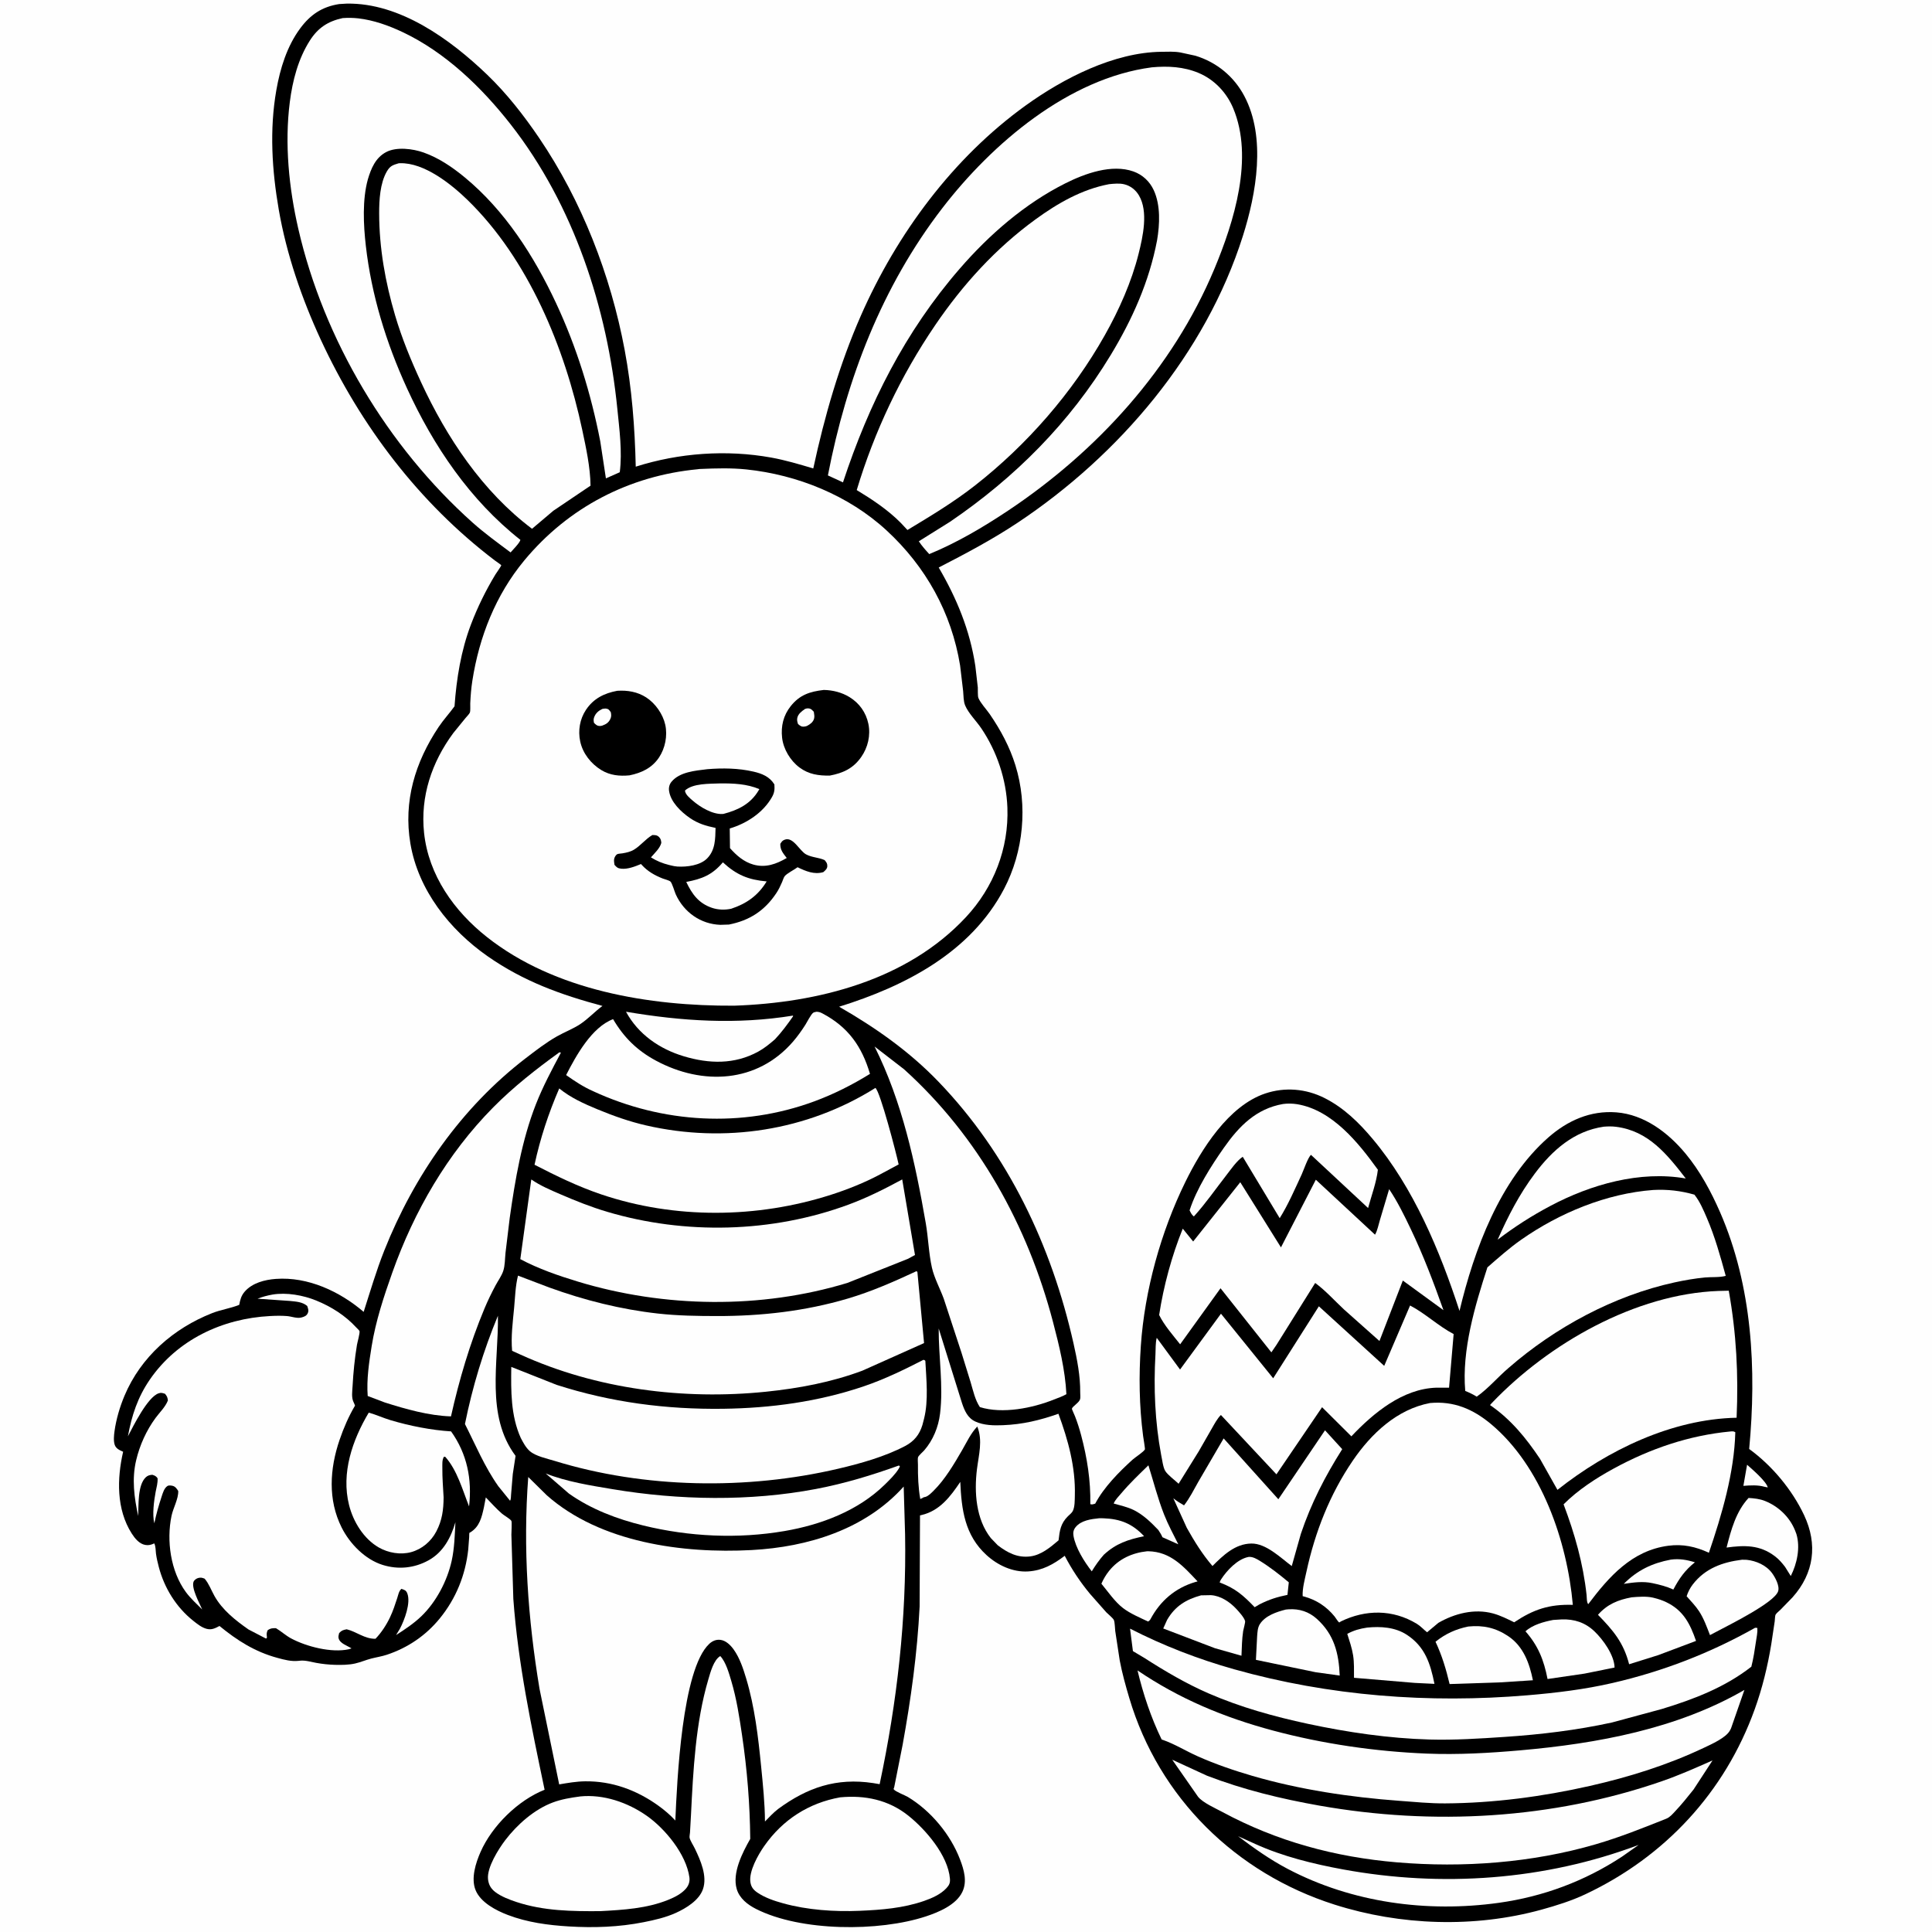 <svg version="1.1" xmlns="http://www.w3.org/2000/svg" style="display: block;" viewBox="0 0 2048 2048" width="1024" height="1024">
<path transform="translate(0,0)" fill="rgb(254,254,254)" d="M -0 -0 L 2048 0 L 2048 2048 L -0 2048 L -0 -0 z"/>
<path transform="translate(0,0)" fill="rgb(0,0,0)" d="M 359.565 4.311 L 367.5 3.835 C 423.939 2.851 477.353 41.716 516.346 79.109 C 537.065 98.977 555.321 122.387 571.408 146.084 C 616.77 212.902 647.306 291.619 662.144 370.819 C 669.81 411.74 672.967 453.125 673.909 494.688 C 719.763 480.101 770.07 476.477 817.5 485.033 C 832.667 487.769 847.356 492.197 862.107 496.567 C 874.067 441.12 889.781 386.38 912.659 334.373 C 950.715 247.858 1010.29 167.198 1087.44 111.689 C 1127.51 82.858 1180.79 55.522 1231.07 54.901 C 1237.65 54.819 1244.7 54.449 1251.2 55.605 L 1267.16 59.071 C 1289.65 65.916 1308 80.966 1319.04 101.817 C 1342.3 145.75 1331.78 205.094 1317.47 250.244 C 1277.96 374.89 1186.61 482.374 1078.71 554.122 C 1051.95 571.91 1023.59 586.885 995.083 601.596 C 1014.3 634.58 1028.09 667.883 1033.88 705.815 L 1036.52 728.718 C 1036.7 731.383 1036.23 737.755 1037.19 739.993 C 1039.61 745.65 1045.68 751.905 1049.3 757.198 C 1060.81 774.036 1070.31 791.64 1076.37 811.19 C 1089.65 853.962 1085.08 902.756 1064.29 942.354 C 1028.95 1009.64 959.319 1045.46 889.505 1067.16 C 928.222 1089.43 963.73 1114.34 994.796 1146.61 C 1068.79 1223.48 1114.78 1320.8 1138.03 1424.32 C 1141.77 1440.98 1145.27 1458.86 1145.07 1476 C 1145.05 1477.85 1145.47 1481.63 1144.92 1483.31 C 1143.65 1487.17 1136.99 1490.58 1136.23 1493.35 C 1136.15 1493.67 1139.26 1500.55 1139.58 1501.39 C 1142.11 1507.9 1144.24 1514.57 1146.03 1521.32 C 1152.42 1545.31 1156.26 1569.63 1155.77 1594.5 C 1158.06 1595.04 1158.76 1594.56 1160.97 1593.94 C 1170.11 1576.59 1186.08 1560.45 1200.51 1547.35 C 1203.41 1544.72 1211.9 1539.4 1213.65 1536.45 C 1214 1535.88 1212 1524.17 1211.74 1522.2 C 1207.61 1490.39 1207.14 1458.53 1209.34 1426.52 C 1213.38 1367.79 1230.53 1306 1256.35 1253.26 C 1273.54 1218.16 1302.3 1172.19 1341.21 1159.14 C 1362.04 1152.16 1384.35 1154.03 1404 1163.93 C 1424.44 1174.24 1440.5 1189.96 1455.06 1207.31 C 1498.45 1259.01 1526.42 1326.12 1547.14 1389.62 C 1562.66 1324.7 1589.83 1251 1641.3 1205.75 C 1661.63 1187.88 1685.9 1177 1713.4 1179.14 C 1743.1 1181.45 1768.43 1200.76 1786.83 1222.98 C 1802.1 1241.4 1813.75 1263.04 1823.3 1284.89 C 1857.59 1363.41 1862.11 1451.75 1854.2 1535.98 C 1878.4 1553.57 1899.77 1579.21 1912.47 1606.22 C 1926.93 1636.98 1923.07 1667.61 1900.14 1693.26 L 1887.42 1706.34 C 1886.08 1707.69 1883.15 1709.95 1882.26 1711.5 C 1881.5 1712.81 1881.51 1716.95 1881.26 1718.72 L 1877.62 1742.93 C 1873.79 1766.35 1868.09 1789.67 1860.04 1812 C 1828.31 1899.97 1764.84 1968.28 1680.52 2008.01 C 1665.75 2014.97 1649.72 2019.99 1634.01 2024.32 C 1562.99 2043.87 1484.64 2041.25 1414.65 2018.96 C 1310.1 1985.68 1228.53 1905.78 1197.13 1800.1 C 1193.25 1787.06 1189.47 1773.5 1186.96 1760.15 L 1182.21 1729.03 C 1181.83 1726.08 1181.82 1719.68 1180.7 1717.22 C 1179.76 1715.16 1174.61 1711.07 1172.73 1709.12 L 1155.64 1689.78 C 1145.24 1677.28 1136.12 1663.64 1128.65 1649.21 C 1116.73 1658.23 1105.2 1664.8 1089.91 1665.78 C 1073.66 1666.82 1057.58 1659.26 1045.74 1648.44 C 1022.71 1627.41 1019.24 1600.38 1017.94 1570.87 C 1007.46 1586.45 996.185 1601.45 977.021 1605.97 L 975.242 1606.38 L 974.834 1703.14 C 972.344 1752.57 965.628 1801.04 956.798 1849.7 L 947.876 1894.63 C 947.721 1895.35 947.001 1896.17 947.408 1896.77 C 948.996 1899.14 959.426 1903.09 962.309 1904.82 C 986.724 1919.5 1007.63 1944.6 1017.74 1971.25 C 1021.88 1982.16 1025.45 1994.34 1020.13 2005.5 C 1013.54 2019.29 995.113 2026.97 981.5 2031.46 C 931.823 2047.86 848.728 2047.64 801.312 2023.5 C 792.47 2019 783.843 2012.35 780.951 2002.42 C 775.978 1985.34 787.03 1963.83 795.285 1949.33 C 794.943 1912.39 792.008 1875.88 786.597 1839.34 C 783.736 1820.03 780.836 1800.86 775.251 1782.1 C 772.797 1773.86 769.504 1761.83 763.516 1755.5 C 756.463 1759.59 753.041 1772.9 750.824 1780.4 C 737.37 1825.89 734.791 1876.76 732.467 1923.98 L 731.431 1942.47 C 731.344 1943.79 730.703 1947.12 731.034 1948.32 C 732.002 1951.82 734.978 1956.21 736.593 1959.58 C 742.567 1972.02 749.953 1988.63 745.176 2002.55 C 741.103 2014.42 727.377 2022.76 716.5 2027.71 C 705.639 2032.64 693.982 2035.28 682.345 2037.59 C 656.177 2042.8 629.568 2043.72 603 2042.1 C 580.954 2040.75 559.02 2037.85 538.262 2029.92 C 525.779 2025.15 509.528 2016.74 504.164 2003.68 C 499.048 1991.22 504.246 1974.86 509.388 1963.18 C 521.593 1935.46 549.149 1908.35 577.305 1897.21 C 563.232 1829.85 549.186 1763.76 544.151 1694.91 L 542.096 1626.81 C 542.084 1624.26 542.832 1613.3 542.056 1612.13 C 540.608 1609.94 534.36 1606.48 532.135 1604.54 C 526.078 1599.25 520.571 1593.1 514.981 1587.32 L 512.938 1598 C 510.592 1608.55 508.38 1618.27 498.67 1624.31 C 498.304 1624.54 497.75 1624.59 497.564 1624.98 C 497.354 1625.42 497.388 1628.61 497.349 1629.33 L 496.339 1642.69 C 493.39 1669.67 483.421 1694.42 466.229 1715.54 C 451.446 1733.69 432.342 1746.68 410.198 1754.06 C 404.683 1755.9 399.093 1756.71 393.5 1758.15 C 387.762 1759.64 382.287 1762.04 376.5 1763.36 C 369.719 1764.91 362.042 1764.98 355.113 1764.79 C 348.48 1764.62 341.708 1763.9 335.185 1762.7 C 329.703 1761.69 323.634 1759.81 318.11 1760.4 L 316.656 1760.56 C 308.68 1761.4 301.582 1759.47 293.945 1757.39 C 270.261 1750.96 251.463 1739.01 232.671 1723.61 C 228.085 1726.03 224.412 1727.98 219.149 1726.66 C 213.829 1725.32 209.031 1721.41 204.798 1718.05 C 186.72 1703.68 174.136 1683.24 168.311 1661 C 167.105 1656.4 165.988 1651.67 165.355 1646.95 C 164.907 1643.61 165.123 1638.96 163.5 1636.05 C 160.327 1637.56 157.556 1638.33 154 1637.7 C 147.589 1636.58 142.903 1630.7 139.623 1625.55 C 123.271 1599.92 123.985 1567.34 130.52 1538.91 C 126.87 1537.29 122.994 1535.7 121.615 1531.61 C 120.183 1527.36 120.793 1521.43 121.399 1517.07 C 123.162 1504.39 127.028 1491.3 131.989 1479.5 C 149.294 1438.36 183.889 1408.09 224.942 1391.95 C 234.291 1388.28 244.414 1386.91 253.596 1383.19 C 254.618 1377.68 255.712 1373.42 259.461 1369.11 C 267.465 1359.92 280.706 1356.54 292.411 1355.69 C 326.455 1353.2 360.132 1368.95 385.5 1390.64 C 392.479 1368.85 398.914 1346.86 407.377 1325.57 C 438.893 1246.3 489.17 1174.08 557.14 1121.86 C 567.704 1113.74 578.735 1105.23 590.309 1098.64 C 598.497 1093.98 607.73 1090.56 615.518 1085.32 C 623.593 1079.88 630.636 1072.2 638.64 1066.33 C 594.321 1054.42 555.115 1040.31 517.058 1013.78 C 476.694 985.635 443.38 943.627 435.035 894.213 C 427.458 849.342 440.063 807.934 464.984 770.608 C 470.079 762.976 476.429 756.162 481.813 748.689 C 483.921 719.306 488.688 689.696 499.205 662.051 C 506.247 643.54 514.905 625.94 525.143 609 C 525.884 607.774 531.344 600.125 531.342 599.237 C 531.341 598.739 526.15 595.333 524.388 593.994 C 444.191 533.052 382.282 451.244 340.09 360.206 C 320.057 316.981 303.663 269.394 295.521 222.349 C 288.274 180.472 285.554 137.552 292.939 95.5 C 296.953 72.639 304.174 49.088 318.143 30.185 C 329.045 15.431 341.528 7.101 359.565 4.311 z"/>
<path transform="translate(0,0)" fill="rgb(254,254,254)" d="M 1851.97 1552.69 C 1857.48 1557.56 1872.3 1570.27 1873.92 1576.73 L 1870.5 1576.05 C 1863.26 1573.99 1855.46 1574.49 1848.06 1575.07 L 1851.97 1552.69 z"/>
<path transform="translate(0,0)" fill="rgb(254,254,254)" d="M 1771.17 1653.25 C 1780.22 1652.05 1788.12 1653.44 1796.68 1656.11 C 1786.16 1664.46 1780.06 1673.16 1773.82 1684.98 C 1766.71 1681.72 1759.33 1679.83 1751.71 1678.22 C 1741.5 1676.01 1731.47 1677.46 1721.28 1678.96 C 1735.6 1664.52 1751.23 1657.02 1771.17 1653.25 z"/>
<path transform="translate(0,0)" fill="rgb(254,254,254)" d="M 1217.36 1553.28 C 1222.79 1570.64 1227.26 1588.29 1233.92 1605.3 C 1238.17 1616.15 1243.87 1626.59 1249.05 1637.03 L 1232.23 1629.53 C 1231.07 1626.7 1229.51 1624.34 1227.82 1621.8 C 1220.11 1613.73 1211.86 1605.68 1201.74 1600.68 C 1195.26 1597.48 1187.52 1595.79 1180.56 1593.82 C 1182.11 1589.79 1185.98 1586.09 1188.75 1582.78 C 1197.58 1572.28 1207.56 1562.85 1217.36 1553.28 z"/>
<path transform="translate(0,0)" fill="rgb(254,254,254)" d="M 1165.34 1609.39 L 1169.63 1609.44 C 1187.6 1610.1 1200.31 1615.09 1212.76 1628.43 C 1195.63 1632.05 1183.12 1636.07 1170.04 1648.13 C 1165.15 1653.72 1161.17 1659.35 1157.32 1665.69 C 1149.45 1655.63 1140.09 1640.81 1137.93 1628 C 1137.36 1624.6 1137.92 1621.73 1140.06 1619 C 1145.87 1611.62 1156.65 1610.27 1165.34 1609.39 z"/>
<path transform="translate(0,0)" fill="rgb(254,254,254)" d="M 1323.1 1650.5 L 1324.14 1650.36 C 1328.25 1650.24 1332.21 1652.54 1335.61 1654.63 C 1346.27 1661.2 1356.58 1669.31 1366.18 1677.33 L 1364.76 1690.64 C 1354.33 1692.7 1345.19 1695.57 1335.71 1700.41 L 1334.66 1700.95 L 1330 1703.7 C 1317.86 1691.1 1309.49 1683.66 1292.9 1677.5 C 1293.25 1676.16 1293.71 1675.26 1294.47 1674.09 C 1300.71 1664.52 1311.66 1652.91 1323.1 1650.5 z"/>
<path transform="translate(0,0)" fill="rgb(254,254,254)" d="M 1853.56 1587.89 C 1859.57 1588.29 1865.28 1588.83 1870.93 1591.08 C 1884.98 1596.67 1896.87 1607.83 1902.66 1621.95 L 1903.27 1623.5 L 1904.26 1626.13 C 1908.61 1640.59 1904.91 1657.58 1898.3 1670.64 L 1892.24 1660.95 C 1888.94 1656.66 1885.76 1652.92 1881.38 1649.61 C 1865.36 1637.51 1849.27 1637.88 1830.22 1640.47 C 1835.02 1621.78 1840.15 1602.4 1853.56 1587.89 z"/>
<path transform="translate(0,0)" fill="rgb(254,254,254)" d="M 1273.16 1691.13 L 1283.5 1690.93 C 1293.87 1691.48 1303.75 1698.18 1310.61 1705.58 C 1313.35 1708.54 1318.78 1714.48 1319.84 1718.36 C 1320.25 1719.89 1318.11 1726.94 1317.81 1728.91 C 1316.49 1737.51 1316.4 1746.46 1316.01 1755.15 L 1287.81 1747.15 L 1233.08 1726.26 L 1237.17 1717.17 C 1245.61 1702.59 1257.28 1695.48 1273.16 1691.13 z"/>
<path transform="translate(0,0)" fill="rgb(254,254,254)" d="M 1646.43 1717.21 L 1655.5 1716.65 C 1668.82 1716.2 1680.34 1719.92 1690.16 1729.27 C 1699.42 1738.09 1711.17 1754.45 1711.52 1767.65 L 1679.78 1774.08 L 1640.47 1779.83 C 1636.55 1759.8 1630.65 1744.69 1617.06 1729.26 C 1624.59 1722.34 1636.64 1719.08 1646.43 1717.21 z"/>
<path transform="translate(0,0)" fill="rgb(254,254,254)" d="M 1449.18 1725.32 C 1463.55 1723.88 1478.93 1724.84 1491.32 1732.96 C 1510.64 1745.63 1516.23 1763.38 1520.59 1784.96 L 1499.75 1783.95 L 1435.29 1778.53 C 1435.24 1770.72 1435.58 1762.49 1434.36 1754.77 C 1433.12 1746.98 1430.53 1739.46 1428.16 1731.96 C 1435.28 1728.17 1441.24 1726.53 1449.18 1725.32 z"/>
<path transform="translate(0,0)" fill="rgb(254,254,254)" d="M 527.82 1394.75 C 528.596 1444.15 514.553 1500.46 546.522 1543.29 L 543.581 1562.5 L 541.769 1584.18 C 541.606 1585.96 541.733 1589.52 540.665 1590.82 L 528.259 1575.48 C 513.706 1554.92 504.223 1531.9 492.869 1509.53 C 500.791 1470.2 512.435 1431.79 527.82 1394.75 z"/>
<path transform="translate(0,0)" fill="rgb(254,254,254)" d="M 1216.12 1644.38 L 1217.23 1644.39 C 1240.92 1644.92 1254.33 1660.28 1269.49 1676.33 L 1267.09 1677 C 1245.74 1683.34 1229.93 1696.95 1219.5 1716.48 C 1218.76 1717.74 1218.18 1718.07 1217 1718.88 C 1208.29 1714.75 1198.18 1710.53 1190.5 1704.66 C 1181.77 1697.97 1174.52 1687.27 1167.53 1678.79 C 1169.68 1673.9 1172.35 1669.35 1175.7 1665.18 C 1185.89 1652.5 1200.16 1646.05 1216.12 1644.38 z"/>
<path transform="translate(0,0)" fill="rgb(254,254,254)" d="M 1363.06 1706.19 L 1366.12 1705.92 C 1377.45 1705.21 1387.5 1708.48 1395.95 1716.11 C 1414.29 1732.68 1419.18 1752.49 1420.15 1776.17 L 1394.59 1772.62 L 1331.33 1759.51 L 1332.6 1734.71 C 1332.95 1730.34 1333.06 1725.44 1335.51 1721.62 C 1341.28 1712.63 1353.23 1708.66 1363.06 1706.19 z"/>
<path transform="translate(0,0)" fill="rgb(254,254,254)" d="M 1729.62 1693.22 C 1736.64 1692.62 1745.31 1691.96 1752.2 1693.56 L 1753.5 1693.89 C 1758.06 1695.02 1762.17 1696.39 1766.4 1698.42 C 1784.52 1707.11 1791.64 1721.47 1797.86 1739.43 L 1757.75 1754.52 L 1726.94 1764.16 C 1721.06 1741.24 1710.17 1728.44 1693.92 1711.76 C 1703.87 1700.48 1715.19 1695.9 1729.62 1693.22 z"/>
<path transform="translate(0,0)" fill="rgb(254,254,254)" d="M 1846.63 1653.36 L 1851.5 1653.46 C 1861.62 1654.53 1872.25 1659.16 1878.41 1667.5 C 1881.67 1671.91 1886.91 1681.31 1884.8 1687.05 C 1880.42 1698.95 1834.49 1721.7 1822.52 1728.1 L 1812.65 1733.27 C 1809.29 1724.65 1806.18 1715.8 1801.09 1707.99 C 1797.4 1702.35 1792.34 1697.17 1787.89 1692.1 C 1789.33 1687.6 1791.6 1683.19 1794.49 1679.46 C 1807.66 1662.47 1826 1655.94 1846.63 1653.36 z"/>
<path transform="translate(0,0)" fill="rgb(254,254,254)" d="M 1556.43 1724.18 C 1572.34 1722.56 1585.59 1725.55 1598.88 1734.47 C 1614.83 1745.17 1621.32 1763.13 1624.94 1781.14 L 1591.76 1783.32 L 1536.64 1785.17 C 1532.92 1769.54 1528.57 1754.85 1521.7 1740.31 C 1532.18 1731.89 1543.32 1726.84 1556.43 1724.18 z"/>
<path transform="translate(0,0)" fill="rgb(254,254,254)" d="M 663.582 1072.47 C 722.766 1082.54 781.026 1086.26 840.622 1076.58 L 840.663 1077.36 C 834.649 1085.93 828.722 1094.03 821.519 1101.68 C 815.943 1106.51 810.327 1111.15 803.836 1114.71 C 778.687 1128.52 751.732 1127.77 724.796 1119.68 C 699.094 1111.97 676.505 1096.35 663.582 1072.47 z"/>
<path transform="translate(0,0)" fill="rgb(254,254,254)" d="M 1700.11 1194.33 C 1704.56 1193.99 1708.64 1193.89 1713.09 1194.45 C 1747.34 1198.76 1767.13 1223.54 1786.99 1249.24 C 1738.4 1240.7 1686.3 1255.59 1643.41 1278.34 C 1623.56 1288.85 1605.44 1300.49 1587.57 1314.11 C 1598.66 1289.08 1610.48 1266.04 1627 1243.99 C 1645.59 1219.19 1668.59 1198.85 1700.11 1194.33 z"/>
<path transform="translate(0,0)" fill="rgb(254,254,254)" d="M 1312.39 1946.45 L 1330.57 1954.67 C 1359.69 1967.89 1392.27 1975.9 1423.64 1981.65 C 1528.3 2000.85 1637.26 1993.26 1737.08 1955.67 L 1719.44 1968.08 C 1679.89 1994.11 1635.8 2010.51 1588.86 2017.06 C 1512.91 2027.65 1433.21 2016.99 1365 1981.1 C 1346.21 1971.21 1329.27 1959.21 1312.39 1946.45 z"/>
<path transform="translate(0,0)" fill="rgb(254,254,254)" d="M 1360.02 1170.29 C 1364.68 1169.62 1370.28 1169.72 1374.94 1170.49 C 1412.09 1176.61 1439.93 1211.21 1460.6 1239.97 C 1459.07 1253.47 1453.79 1267.39 1450.23 1280.55 L 1389.73 1224.21 C 1386.56 1226.66 1381.81 1240.69 1379.84 1244.95 C 1372.66 1260.41 1365.56 1276.87 1356.54 1291.32 L 1317.35 1226.22 C 1310.97 1230.47 1304.5 1239.99 1299.71 1246.14 C 1288.42 1260.62 1277.89 1275.91 1265.54 1289.5 C 1263.2 1287.7 1262.29 1285.57 1261.01 1283 C 1268.46 1260.07 1283.68 1236.19 1297.47 1216.54 C 1313.52 1193.68 1331.66 1175.25 1360.02 1170.29 z"/>
<path transform="translate(0,0)" fill="rgb(254,254,254)" d="M 952.842 1553.5 L 953.918 1554.28 C 953.476 1555.45 953.486 1555.55 952.729 1556.81 C 949.096 1562.82 943.014 1568.73 938.019 1573.64 C 909.588 1601.57 870.24 1616.35 831.588 1622.98 C 782.144 1631.45 730.665 1628.99 682 1617.11 C 654.223 1610.33 626.461 1599.85 603.023 1583.2 L 578.452 1561.91 C 600.741 1570.76 625.944 1574.67 649.506 1578.61 C 719.705 1590.33 794.91 1591.7 865.031 1578.36 C 895.252 1572.61 923.955 1563.89 952.842 1553.5 z"/>
<path transform="translate(0,0)" fill="rgb(254,254,254)" d="M 1404.56 1516.18 L 1422.81 1536.18 C 1404.64 1564.9 1389.76 1593.72 1378.94 1626.02 L 1369.32 1660.09 C 1357.47 1651.29 1342.14 1636 1326.5 1636.21 C 1309.27 1636.44 1296.63 1648.69 1285.27 1660.04 C 1274.49 1647.48 1266.11 1633.9 1258.02 1619.49 L 1243.78 1588.23 C 1247.41 1591.17 1251.08 1593.45 1255.12 1595.75 C 1261.11 1588.11 1265.35 1579.44 1270.12 1571.03 L 1297.12 1524.78 L 1355.1 1589.26 L 1404.56 1516.18 z"/>
<path transform="translate(0,0)" fill="rgb(254,254,254)" d="M 390.886 1497.45 C 398.665 1499.58 406.193 1503.1 413.963 1505.43 C 434.231 1511.49 457.049 1516 478.164 1517.34 C 495.201 1541.23 500.522 1568.11 497.233 1596.86 C 490.339 1579.49 484.618 1558.3 471.885 1544.19 L 470.5 1544.31 C 468.479 1547.94 468.946 1552.09 468.906 1556.15 C 468.804 1566.51 469.688 1576.9 470.239 1587.24 C 470.151 1600.47 468.699 1611.64 462.47 1623.48 C 456.925 1634.01 447.376 1642.11 435.842 1645.31 C 424.672 1648.41 411.548 1646.14 401.568 1640.41 C 385.478 1631.17 374.449 1613.1 370.012 1595.4 C 361.486 1561.38 373.545 1526.58 390.886 1497.45 z"/>
<path transform="translate(0,0)" fill="rgb(254,254,254)" d="M 995.055 1408.26 L 1019.75 1487.32 C 1022.44 1495.35 1025.77 1503.22 1034.03 1506.95 C 1042.97 1510.99 1053.46 1511.16 1063.08 1510.77 C 1084.16 1509.92 1102.13 1505.61 1121.98 1498.64 C 1132.25 1526.46 1140.21 1555.3 1139.38 1585.2 C 1139.24 1590.18 1139.46 1597.15 1137.22 1601.72 C 1136.22 1603.76 1133.64 1605.69 1132.01 1607.32 C 1124.24 1615.08 1123.36 1622.35 1122.11 1632.82 C 1113.34 1640.23 1103.78 1648.41 1091.95 1649.87 C 1078.56 1651.51 1068.03 1645.97 1057.71 1638.11 L 1050.35 1630.47 C 1034.55 1610.49 1032.57 1581.86 1035.62 1557.38 C 1037.54 1541.96 1041.91 1527.14 1035.97 1512.16 C 1029.02 1519.46 1024.99 1528.38 1020.01 1537 C 1011.54 1551.65 1001.72 1568.35 989.649 1580.24 C 987.237 1582.61 984.049 1586.01 980.752 1586.85 C 978.688 1587.37 980.269 1586.61 978.317 1587.66 C 976.342 1588.73 978.22 1587.88 975.5 1588.97 C 973.433 1577.36 972.919 1564.41 973.061 1552.63 C 973.086 1550.49 972.587 1546.35 973.238 1544.56 C 973.831 1542.92 978.31 1539.04 979.596 1537.57 C 989.062 1526.72 994.743 1512.81 996.493 1498.56 C 1000.16 1468.7 994.88 1438.23 995.055 1408.26 z"/>
<path transform="translate(0,0)" fill="rgb(254,254,254)" d="M 1834.17 1517.43 C 1836.39 1517.23 1837.55 1517.03 1839.5 1518.21 C 1838.38 1561.13 1825.27 1605.59 1811.5 1645.98 C 1797.43 1639.51 1783.9 1636.5 1768.4 1638.56 C 1729.87 1643.68 1705.58 1671.31 1683.59 1700.5 C 1681.91 1698.7 1682.08 1693.36 1681.84 1690.75 C 1678.2 1657.26 1669.31 1626.07 1657.47 1594.65 C 1672.68 1579.4 1691.8 1566.97 1710.64 1556.7 C 1749.14 1535.71 1790.37 1521.58 1834.17 1517.43 z"/>
<path transform="translate(0,0)" fill="rgb(254,254,254)" d="M 865.49 1072.5 C 867.932 1072.56 869.48 1073.04 871.657 1074.19 C 899.114 1088.65 913.604 1109.19 922.224 1138.36 C 903.54 1149.92 883.778 1159.89 863.152 1167.5 C 786.604 1195.75 702.538 1190.84 628.689 1156.69 C 618.281 1152.06 609.359 1146.18 600.118 1139.61 C 610.551 1119.14 627.302 1088.85 649.892 1080.34 C 661.391 1099.81 675.361 1113.6 695.386 1124.36 C 744.822 1150.91 802.799 1148.05 840.695 1104.1 C 845.504 1098.52 849.784 1092.49 853.745 1086.29 C 855.416 1083.67 859.736 1075.02 862.122 1073.5 C 863.109 1072.87 864.367 1072.83 865.49 1072.5 z"/>
<path transform="translate(0,0)" fill="rgb(254,254,254)" d="M 890.595 1905.25 C 916.943 1902.77 941.833 1907.89 962.827 1924.64 C 981.252 1939.34 1004.98 1966.82 1006.96 1991.49 C 1007.33 1996.06 1006.21 1998.34 1003.14 2001.64 C 997.144 2008.1 987.84 2012.2 979.616 2015.05 C 957.426 2022.75 934.52 2024.54 911.249 2025.53 C 884.756 2026.67 855.806 2024.72 830.219 2017.61 C 820.711 2014.97 811.2 2011.84 802.946 2006.27 C 798.682 2003.38 796.266 2000.4 795.472 1995.31 C 793.643 1983.57 803.707 1966.03 810.215 1956.74 C 829.706 1928.92 857.284 1911.2 890.595 1905.25 z"/>
<path transform="translate(0,0)" fill="rgb(254,254,254)" d="M 614.598 1904.37 L 614.82 1904.31 C 639.745 1901.77 665.349 1910.63 685.581 1924.81 C 705.117 1938.5 727.475 1965.67 730.803 1990.12 C 731.401 1994.51 730.014 1998.68 727.136 2002.01 C 722.308 2007.6 715.118 2011.16 708.376 2013.9 C 685.739 2023.11 660.48 2024.59 636.333 2025.89 C 606.368 2026.11 576.393 2025.73 547.609 2016.24 C 540.106 2013.76 531.169 2010.4 524.902 2005.55 C 520.286 2001.97 517.919 1997.71 517.316 1991.94 C 516.035 1979.67 528.393 1960.11 535.592 1950.65 C 548.137 1934.17 566.326 1918.05 585.99 1910.7 C 595.134 1907.28 604.961 1905.63 614.598 1904.37 z"/>
<path transform="translate(0,0)" fill="rgb(254,254,254)" d="M 1242.63 1865.38 L 1279.3 1882.25 C 1317.94 1897.14 1357.82 1906.81 1398.53 1914.01 C 1519.05 1935.32 1645.38 1928.39 1761.43 1888.25 C 1779.77 1881.91 1797.63 1873.98 1815.36 1866.12 L 1795.24 1896.96 C 1788.97 1904.82 1782.63 1912.75 1775.72 1920.06 C 1772.94 1923 1770.16 1926.38 1766.32 1927.9 C 1741.6 1937.75 1717.29 1947.49 1691.7 1954.97 C 1624.18 1974.7 1550.85 1980.1 1480.9 1974.17 C 1415.42 1968.63 1353.54 1951.97 1295.61 1920.7 C 1288.34 1916.77 1274.99 1910.97 1269.96 1904.59 L 1242.63 1865.38 z"/>
<path transform="translate(0,0)" fill="rgb(254,254,254)" d="M 1860.53 1725.5 L 1862.87 1725.69 C 1863.21 1730.46 1862.08 1735.42 1861.39 1740.14 C 1860.06 1749.15 1858.76 1757.93 1856.5 1766.77 C 1828.45 1788.7 1795.57 1801.26 1761.75 1811.57 L 1708.86 1825.88 C 1671.25 1834.11 1633.48 1838.62 1595.1 1841.19 C 1568.61 1842.97 1541.66 1844.71 1515.11 1843.96 C 1472.24 1842.74 1428.46 1836.34 1386.6 1827.37 C 1350.53 1819.64 1315.03 1809.79 1281.13 1795.06 C 1257.3 1784.7 1234.92 1771.5 1213.09 1757.49 L 1200.94 1750.24 L 1197.89 1726.42 C 1232.95 1744.4 1270.33 1758.84 1308.23 1769.5 C 1409.22 1797.92 1514.69 1805.85 1619 1797.08 C 1649.3 1794.54 1679.84 1790.86 1709.5 1784 C 1762.89 1771.66 1812.79 1752.38 1860.53 1725.5 z"/>
<path transform="translate(0,0)" fill="rgb(254,254,254)" d="M 1752.54 1261.42 C 1767.53 1260.61 1781.72 1262.26 1796.14 1266.38 C 1801.85 1273.51 1805.7 1282.62 1809.29 1290.95 C 1817.87 1310.86 1823.63 1331.62 1829.35 1352.47 C 1822.75 1354.31 1814.33 1353.52 1807.41 1354.17 C 1796.63 1355.2 1785.73 1357.09 1775.16 1359.39 C 1710.91 1373.36 1648.34 1407.14 1598.92 1450.28 C 1587.58 1459.96 1577.52 1471.98 1565.41 1480.51 C 1561.44 1478.07 1557.53 1476.2 1553.22 1474.45 C 1549.44 1431.24 1563.55 1384.05 1576.72 1343.45 C 1588.34 1333.33 1599.88 1323.01 1612.51 1314.16 C 1653.15 1285.7 1702.94 1265.12 1752.54 1261.42 z"/>
<path transform="translate(0,0)" fill="rgb(254,254,254)" d="M 1394.83 1250.55 L 1457.57 1308.81 C 1460.1 1304.65 1461.29 1298.1 1462.75 1293.38 L 1472.54 1260.57 C 1481.42 1273.79 1488.54 1288.31 1495.39 1302.65 C 1508.93 1331.02 1519.62 1359.27 1530.13 1388.83 L 1487.06 1357.43 L 1462.28 1421.53 L 1424.5 1387.91 C 1414.56 1378.62 1405.11 1368.02 1394.15 1360 L 1353.19 1425.5 L 1347.7 1433.55 L 1293.81 1365.61 L 1251 1425.03 C 1243.32 1415.29 1234.24 1405.09 1228.75 1393.96 C 1233.4 1363.37 1242.15 1331.1 1253.77 1302.43 L 1264.81 1316.03 L 1314.73 1253.21 L 1357.87 1322.28 L 1394.83 1250.55 z"/>
<path transform="translate(0,0)" fill="rgb(254,254,254)" d="M 1494.75 1383.89 C 1511.08 1392.43 1524.45 1405.49 1540.92 1414.18 L 1536.06 1471.01 L 1522.5 1471 C 1486.69 1472.2 1455.86 1497.9 1432.51 1522.57 L 1401.46 1491.7 L 1353.08 1562.84 L 1294.21 1499.94 C 1290.22 1503.89 1287.37 1509.45 1284.58 1514.28 L 1270.73 1538.44 L 1249.37 1572.83 C 1245.47 1569.1 1237.85 1563.61 1235.19 1559.24 C 1232.78 1555.3 1231.93 1546.88 1230.87 1542.23 C 1224.3 1507.14 1222.8 1471.31 1224.83 1435.71 C 1225.15 1430.07 1224.74 1423.59 1226.2 1418.15 L 1250.9 1451.76 L 1294.28 1392.58 L 1349.63 1461.03 L 1398.05 1384.74 L 1467.32 1447.87 L 1494.75 1383.89 z"/>
<path transform="translate(0,0)" fill="rgb(254,254,254)" d="M 927.079 1109.35 L 958.308 1133.46 C 1037.19 1204.64 1089.35 1299.12 1116.21 1401.28 C 1122.72 1426.05 1129.16 1452.31 1130.43 1477.89 C 1126.27 1480.27 1121.71 1481.83 1117.25 1483.55 C 1094.37 1492.75 1062.66 1499.05 1038.71 1491.58 C 1033.61 1483.98 1031.53 1474.05 1028.95 1465.37 L 1019.27 1434.1 L 1000.42 1376.7 C 996.57 1366.17 990.339 1354.69 987.907 1343.91 C 984.462 1328.63 984.047 1312.1 981.347 1296.57 C 970.193 1232.44 956.387 1167.96 927.079 1109.35 z"/>
<path transform="translate(0,0)" fill="rgb(254,254,254)" d="M 1205.81 1770.72 C 1250.29 1800.89 1297.56 1820.57 1349.46 1834.46 C 1402.19 1848.57 1457.75 1856.66 1512.31 1858.88 C 1545.41 1860.23 1578.98 1858.3 1611.96 1855.39 C 1693.15 1848.22 1777.8 1832.71 1849.14 1791.39 L 1835.02 1831.96 L 1834.66 1832.74 L 1834 1834 C 1830.06 1841.98 1814.18 1848.95 1805.95 1852.85 C 1767.43 1871.09 1726.84 1883.75 1685.35 1893.15 C 1635.41 1904.47 1583.27 1911.37 1532 1911.67 C 1515.71 1911.76 1499.67 1910.15 1483.46 1908.95 C 1431.24 1905.1 1377.77 1897.14 1327.43 1882.46 C 1307.93 1876.77 1288.05 1869.96 1269.49 1861.68 C 1257.13 1856.17 1245.19 1848.69 1232.42 1844.27 L 1231.4 1843.93 C 1220.19 1820.93 1211.73 1795.58 1205.81 1770.72 z"/>
<path transform="translate(0,0)" fill="rgb(254,254,254)" d="M 1821.82 1368.45 L 1832.55 1368.19 C 1840.64 1413.38 1842.91 1457.02 1840.87 1502.86 C 1772.11 1504.28 1703.95 1537.34 1650.96 1579.31 L 1632.48 1546.46 C 1617.66 1524.33 1601.64 1504.61 1579.46 1489.41 L 1581.74 1486.9 C 1641.82 1424.11 1733.55 1371.66 1821.82 1368.45 z"/>
<path transform="translate(0,0)" fill="rgb(254,254,254)" d="M 592.965 1115.5 L 594.615 1115.85 C 585.113 1133.63 575.409 1151.87 568.048 1170.65 C 553.186 1208.56 546.04 1250.64 540.36 1290.85 L 535.866 1328.03 C 535.211 1334.17 535.396 1341.49 533.439 1347.32 C 531.702 1352.5 528.028 1357.53 525.432 1362.35 C 521.057 1370.48 517.035 1378.8 513.474 1387.32 C 498.131 1424.01 486.73 1462.65 478.058 1501.42 C 454.618 1500.71 429.989 1493.7 407.713 1486.61 L 389.783 1479.82 C 388.482 1462.31 391.181 1444.29 393.97 1427.03 C 398.279 1400.37 406.844 1374.39 415.864 1349 C 438.974 1283.96 474.046 1223.23 522.742 1173.94 C 544.091 1152.32 568.39 1133.25 592.965 1115.5 z"/>
<path transform="translate(0,0)" fill="rgb(254,254,254)" d="M 592.816 1153.79 C 604.72 1163.56 619.156 1170.06 633.311 1175.91 C 650.192 1182.89 667.169 1188.92 685.012 1193.01 C 768.039 1212.04 855.544 1198.76 927.951 1153.25 C 933.023 1156.82 950.341 1223.53 952.597 1234.36 L 932.487 1245.14 C 916.337 1253.73 898.272 1260.93 880.907 1266.5 C 802.617 1291.63 715.295 1292.49 637.156 1266.04 C 612.485 1257.69 589.698 1246.56 566.618 1234.68 C 572.698 1206.57 581.409 1180.2 592.816 1153.79 z"/>
<path transform="translate(0,0)" fill="rgb(254,254,254)" d="M 563.195 1250.27 C 572.593 1256.85 583.85 1261.57 594.342 1266.1 C 610.375 1273.03 626.673 1279.52 643.425 1284.5 C 726.205 1309.11 818.335 1306.92 899.5 1276.93 C 919.264 1269.63 937.908 1260.27 956.383 1250.24 L 969.923 1330.37 L 962.307 1334.46 L 898.332 1359.93 C 806.704 1387.8 704.206 1386.35 612.681 1358.58 C 592.037 1352.32 570.606 1344.93 551.553 1334.74 L 563.195 1250.27 z"/>
<path transform="translate(0,0)" fill="rgb(254,254,254)" d="M 978.819 1441.5 C 980.226 1441.7 979.5 1441.44 980.9 1442.5 C 981.946 1462.07 984.333 1484.44 979.605 1503.6 L 977.807 1510.52 C 974.707 1520.76 968.999 1527.84 959.455 1532.85 C 937.899 1544.15 912.208 1551.36 888.58 1556.9 C 791.845 1579.56 682.953 1577.91 587.857 1548.59 C 580.108 1546.2 567.707 1543.61 561.658 1538.29 C 557.344 1534.5 554.661 1529.26 552.015 1524.26 C 541.379 1500.59 541.61 1474.43 541.984 1448.98 L 589.984 1467.99 C 647.556 1486.52 706.199 1494.16 766.542 1493.36 C 817.179 1492.68 867.387 1485.91 915.493 1469.6 C 937.457 1462.15 958.224 1452.06 978.819 1441.5 z"/>
<path transform="translate(0,0)" fill="rgb(254,254,254)" d="M 971.477 1347.5 L 972.465 1348.24 L 979.543 1423.72 L 914.148 1452.97 C 881.361 1465.24 846.716 1471.71 812 1475.28 C 724.586 1484.26 632.253 1472.53 551.909 1436.03 L 542.861 1431.93 C 541.498 1416.94 543.578 1401.42 544.976 1386.5 C 546.024 1375.31 546.329 1363.1 549.113 1352.21 L 582.247 1364.81 C 619.472 1378.32 658.092 1388.03 697.5 1392.42 C 718.244 1394.73 739.334 1395.05 760.183 1395.07 C 807.033 1395.13 853.483 1389.89 898.515 1376.59 C 923.831 1369.11 947.601 1358.63 971.477 1347.5 z"/>
<path transform="translate(0,0)" fill="rgb(254,254,254)" d="M 422.651 173.082 L 423.919 173.018 C 449.677 172.233 478.342 195.203 495.595 211.97 C 560.193 274.748 598.694 368.681 617.182 455.595 C 621.249 474.714 625.73 495.214 625.989 514.818 L 586.564 541.414 L 563.979 560.531 C 511.524 521.126 473.474 463.908 446.23 404.929 C 435.595 381.908 425.966 358.53 418.78 334.173 C 408.413 299.038 402.004 262.972 401.926 226.281 C 401.897 212.199 402.817 194.353 410.022 181.836 C 413.423 175.926 416.251 174.966 422.651 173.082 z"/>
<path transform="translate(0,0)" fill="rgb(254,254,254)" d="M 1515.91 1487.26 C 1540.9 1484.97 1561.34 1493.56 1580.44 1509.5 C 1633.98 1554.18 1661.28 1633.67 1667.26 1701.21 C 1642.18 1700.48 1625.82 1705.92 1605.1 1719.7 C 1597.84 1716.17 1590.59 1712.48 1582.77 1710.34 C 1562.92 1704.94 1542.1 1710.32 1524.76 1720.26 L 1512.76 1730.28 C 1508.99 1727.31 1505.95 1723.75 1501.81 1721.25 C 1476.36 1705.86 1447.6 1706.01 1421.32 1718.81 C 1420.68 1719.12 1420.04 1720.08 1419.41 1719.74 C 1418.46 1719.24 1415.63 1714.65 1414.74 1713.55 C 1406.14 1702.98 1395.4 1695.93 1382.25 1692.35 L 1380.88 1692 C 1380.45 1683.84 1383.16 1674.06 1384.9 1666 C 1394 1623.98 1409.65 1584.12 1433.92 1548.48 C 1453.44 1519.8 1480.78 1493.89 1515.91 1487.26 z"/>
<path transform="translate(0,0)" fill="rgb(254,254,254)" d="M 1175.64 195.232 C 1180.84 194.719 1186.58 194.098 1191.71 195.336 C 1198.42 196.957 1203.86 201.302 1207.34 207.181 C 1217.45 224.268 1211.51 250.849 1206.99 268.879 C 1199.49 298.875 1186.26 328.502 1171.11 355.396 C 1136.83 416.249 1088.76 471.347 1033.82 514.419 C 1011.1 532.232 986.613 546.945 961.94 561.819 L 955.077 554.484 C 941.384 540.57 924.774 529.577 908.168 519.502 C 926.876 457.368 954.826 398.338 991.341 344.686 C 1020.65 301.617 1055.42 263.315 1097.61 232.602 C 1121.17 215.451 1146.77 200.711 1175.64 195.232 z"/>
<path transform="translate(0,0)" fill="rgb(254,254,254)" d="M 1221.09 71.363 C 1238.07 69.821 1254.74 70.682 1270.62 77.344 C 1287.25 84.318 1300.28 98.15 1307.22 114.702 C 1329.32 167.374 1308.21 235.024 1287.23 285.191 C 1243.15 390.6 1162.83 478.531 1068.41 541.411 C 1042.21 558.852 1014.2 575.395 985.054 587.359 C 981.036 582.986 977.258 578.765 973.98 573.79 L 1007 553.15 C 1076.05 506.163 1133.94 448.1 1177.38 376.367 C 1200.33 338.458 1218.24 298.447 1226.54 254.749 C 1229.4 237.884 1230.35 217.619 1223.08 201.715 C 1218.81 192.385 1211.2 185.216 1201.5 181.774 C 1178.59 173.643 1150.22 183.867 1129.51 194.245 C 1086.41 215.844 1048.76 248.585 1017.31 284.862 C 959.398 351.649 921.11 427.846 893.591 511.335 L 877.61 503.964 C 897.344 401.645 934.958 303.685 998.852 220.696 C 1051.59 152.194 1132.7 82.895 1221.09 71.363 z"/>
<path transform="translate(0,0)" fill="rgb(254,254,254)" d="M 363.226 19.181 C 368.62 18.776 374.521 18.848 379.89 19.475 C 396.131 21.373 411.886 27.025 426.594 33.95 C 472.065 55.361 510.827 92.831 541.5 132.087 C 608.258 217.526 643.73 326.538 654.415 433.5 C 656.601 455.38 659.732 478.687 656.988 500.582 L 642.288 507.108 L 636.319 467.928 C 626.5 417.316 611.311 368.127 589.473 321.375 C 566.26 271.68 535.213 223.064 492.5 187.894 C 479.4 177.107 465.107 167.368 448.99 161.656 C 437.646 157.637 420.357 155.414 409.368 161.198 C 398.089 167.135 393.374 178.557 389.958 190.074 C 383.977 211.637 385.261 238.355 387.785 260.482 C 393.771 312.944 409.444 363.588 431.363 411.475 C 459.462 472.86 498.279 530.283 551.655 572.305 C 550.776 575.77 543.768 582.579 541.246 585.599 C 527.503 575.273 513.725 565.371 500.891 553.898 C 410.829 473.375 343.221 360.165 316.187 242.424 C 306.252 199.152 301.574 152.54 307.19 108.335 C 310.08 85.59 316.03 62.483 328.479 42.953 C 337.075 29.466 347.675 22.554 363.226 19.181 z"/>
<path transform="translate(0,0)" fill="rgb(254,254,254)" d="M 288.836 1372.3 C 303.711 1369.8 321.46 1372.98 335.337 1378.67 C 351.226 1385.18 365.824 1394.36 377.506 1407.03 C 378.037 1407.61 380.968 1410.38 381.108 1411.01 C 381.617 1413.29 378.873 1422.75 378.4 1425.59 C 375.974 1440.19 374.533 1454.72 373.735 1469.49 C 373.46 1474.58 372.388 1481.27 374.653 1486 C 375.307 1487.36 375.841 1488.57 376.336 1490 C 369.592 1501.44 364.219 1513.84 359.935 1526.4 C 349.536 1556.88 347.374 1589.86 362.224 1619.35 C 370.871 1636.53 387.091 1653.14 405.708 1658.91 C 422.323 1664.06 439.316 1662.33 454.49 1653.89 C 469.866 1645.33 478.055 1629.87 482.764 1613.58 C 482.088 1627.12 481.731 1641.24 478.802 1654.5 C 474.114 1675.73 462.434 1698.08 446.734 1713.2 C 438.583 1721.05 429.305 1727.16 419.832 1733.25 L 423.924 1726.5 C 428.808 1717.22 435.673 1699.04 431.731 1689 C 430.421 1685.66 428.529 1685.3 425.5 1684.24 C 422.695 1686.79 422.265 1690.38 421.102 1693.96 C 418.845 1700.9 416.594 1707.74 413.463 1714.35 C 409.58 1722.54 404.338 1730.6 398.053 1737.15 C 386.622 1737.48 377.782 1729.54 367.5 1727.12 C 363.754 1727.83 362.115 1728.31 359.5 1731.14 C 359.087 1732.92 358.468 1734.74 358.917 1736.57 C 360.308 1742.23 368.165 1744.44 372.612 1747.36 L 369.659 1748.3 C 351.387 1752.3 324.947 1745.53 308.651 1736.83 C 302.874 1733.74 298.128 1729.25 292.5 1725.92 C 288.522 1726.01 287.359 1725.83 283.867 1727.94 C 282.491 1730.62 282.579 1732.14 282.891 1735.01 L 283.011 1736 L 282 1736.97 L 263.404 1727.3 C 249.71 1717.7 235.612 1706.65 227.309 1691.75 C 223.92 1685.67 221.483 1678.83 216.973 1673.5 C 214.476 1672.44 212.787 1672.02 210.089 1672.74 C 208.371 1673.2 206.006 1674.8 205.281 1676.44 C 202.345 1683.08 211.66 1699.89 214.342 1706.11 C 208.496 1700.24 201.899 1694.29 196.998 1687.62 C 180.807 1665.57 176.333 1633.16 181.818 1606.88 C 183.57 1598.49 189.253 1588.77 188.936 1580.5 C 187.444 1578.16 185.903 1575.77 183 1575.05 C 181.464 1574.67 178.856 1574.34 177.528 1575.21 C 174.067 1577.45 172.651 1582.45 171.425 1586.15 C 168.287 1595.62 165.613 1604.98 163.599 1614.75 C 161.222 1605.76 163.273 1590.52 164.976 1581.5 C 165.907 1576.57 167.353 1572.07 167.037 1567 C 165.306 1564.6 164.181 1564.26 161.5 1563.33 C 158.709 1563.54 156.573 1564.05 154.5 1566.02 C 145.696 1574.41 147.021 1595.75 146.506 1607 C 142.22 1587.39 139.617 1567.83 144.331 1547.94 C 148.129 1531.92 155.12 1516.4 164.889 1503.09 C 169.2 1497.21 175.426 1491.34 177.989 1484.5 C 177.461 1480.95 177.176 1480.34 174.979 1477.5 C 172.201 1476.67 171.004 1475.99 168.066 1477.01 C 156.409 1481.09 141.486 1511.27 135.603 1522.54 C 139.629 1500.4 145.957 1481.17 158.805 1462.45 C 187.773 1420.27 235.632 1397.7 286.168 1395.06 C 292.212 1394.74 298.28 1394.59 304.318 1395.09 C 309.136 1395.5 314.774 1397.85 319.5 1396.6 C 322.44 1395.82 324.968 1394.92 326.263 1392 C 327.475 1389.27 326.552 1386.95 325.643 1384.35 C 320.298 1379.94 313.898 1379.78 307.254 1379.05 L 273 1376.68 C 278.313 1374.61 283.236 1373.3 288.836 1372.3 z"/>
<path transform="translate(0,0)" fill="rgb(254,254,254)" d="M 559.962 1565.69 L 579.667 1585.11 C 636.241 1635.19 723.761 1647.05 796.786 1643.12 C 856.428 1639.91 917.104 1621.34 957.953 1575.81 L 959.431 1626.5 C 961.003 1716.1 951.059 1803.69 932.465 1891.3 L 925.589 1890.14 C 886.663 1884.24 855.752 1894.81 824.643 1917.74 C 819.642 1921.65 815.333 1926.33 810.895 1930.86 C 810.78 1911.44 808.714 1891.63 806.806 1872.3 C 803.744 1841.26 799.991 1809.35 791.018 1779.39 C 787.895 1768.96 784.128 1757.45 777.696 1748.5 C 774.369 1743.87 769.459 1738.96 763.5 1738.3 C 759.056 1737.8 755.097 1739.53 751.893 1742.5 C 722.808 1769.51 717.704 1888.52 715.875 1929.83 C 710.454 1923.88 703.874 1918.33 697.309 1913.67 C 674.364 1897.38 648.657 1887.96 620.341 1888.27 C 611.058 1888.37 601.892 1889.98 592.764 1891.53 L 571.941 1790.36 C 559.557 1716.11 554.302 1640.84 559.962 1565.69 z"/>
<path transform="translate(0,0)" fill="rgb(254,254,254)" d="M 739.636 497.407 C 741.575 497.113 740.652 497.204 742.881 497.107 C 758.79 496.414 775.294 495.963 791.151 497.614 C 845.201 503.242 899.571 525.143 939.806 562.266 C 981.427 600.669 1008.62 649.479 1017.74 705.4 L 1020.96 732.5 C 1021.41 737.225 1021.24 743.424 1023.11 747.823 C 1026.65 756.178 1034.94 764.291 1040.09 771.878 C 1056.81 796.515 1066.79 826.35 1067.88 856.118 C 1069.46 899.45 1053.37 940.594 1023.95 972.189 C 961.422 1039.34 866.836 1063.06 778.242 1066.07 C 688.781 1066.58 588.143 1050.16 516.179 993.312 C 481.355 965.803 454.289 927.756 449.526 882.839 C 445.44 844.306 457.687 807.951 480.451 777.143 L 493.534 761.065 C 494.611 759.723 497.511 756.851 498.068 755.372 C 498.835 753.339 498.378 747.918 498.488 745.561 C 498.867 737.464 499.464 729.607 500.717 721.588 C 507.994 675.012 525.469 630.645 555.782 594.075 C 602.41 537.824 666.982 504.326 739.636 497.407 z"/>
<path transform="translate(0,0)" fill="rgb(0,0,0)" d="M 654.396 732.26 C 665.181 731.577 675.724 733.315 684.952 739.268 C 694.71 745.561 702.751 757.019 705.228 768.375 C 707.754 779.952 705.087 793.288 698.5 803.079 C 691.047 814.157 679.966 819.326 667.265 821.905 C 656.721 822.906 646.72 821.952 637.493 816.354 C 626.468 809.665 617.704 798.619 615.021 785.852 C 612.606 774.364 614.621 762.316 621.115 752.511 C 629.091 740.467 640.595 734.792 654.396 732.26 z"/>
<path transform="translate(0,0)" fill="rgb(254,254,254)" d="M 638.469 751.5 C 639.468 751.323 641.013 750.994 642 751.091 C 645.2 751.403 645.822 752.643 647.5 755.02 C 648.022 757.803 648.194 759.63 646.933 762.252 C 645.087 766.092 642.375 767.746 638.5 769.141 C 637.523 769.401 637.079 769.573 635.984 769.575 C 632.967 769.58 631.614 768.225 629.644 766.219 C 629.209 763.981 629.01 762.469 629.83 760.285 C 631.46 755.943 634.413 753.451 638.469 751.5 z"/>
<path transform="translate(0,0)" fill="rgb(0,0,0)" d="M 873.277 731.369 C 882.848 731.576 892.324 733.936 900.535 738.973 C 910.945 745.358 917.987 755.228 920.5 767.21 C 923.067 779.448 920.022 792.38 912.865 802.55 C 904.326 814.681 893.665 819.479 879.57 822.163 C 867.644 822.306 857.348 820.889 847.5 813.581 C 837.797 806.38 830.403 794.069 829.059 782 C 827.692 769.736 830.398 758.355 838.135 748.607 C 847.718 736.536 858.476 733.098 873.277 731.369 z"/>
<path transform="translate(0,0)" fill="rgb(254,254,254)" d="M 853.378 751.5 C 854.199 751.242 855.147 750.892 856.014 750.892 C 859.586 750.892 860.401 752.243 862.675 754.5 C 863.021 756.831 863.611 759.568 862.934 761.874 C 861.826 765.645 858.731 767.752 855.475 769.5 C 854.507 769.831 854.094 770.015 852.996 770.162 C 849.559 770.621 848.485 769.61 845.952 767.5 C 845.196 765.262 844.635 763.345 845.184 760.936 C 846.18 756.572 849.937 753.914 853.378 751.5 z"/>
<path transform="translate(0,0)" fill="rgb(0,0,0)" d="M 749.701 815.381 C 766.019 814.041 782.671 814.25 798.688 817.938 C 807.814 820.039 815.797 823.281 820.878 831.5 C 821.26 836.756 820.993 840.224 818.372 844.865 C 808.995 861.475 791.45 872.915 773.557 878.224 L 773.823 899.069 C 780.667 906.793 788.453 913.624 798.627 916.5 C 811.564 920.157 822.902 915.966 833.972 909.504 C 830.135 904.48 826.985 901.098 827.151 894.5 C 828.752 892.129 829.145 891.109 831.924 890.068 C 840.808 886.741 847.631 902.003 854.477 905.678 C 860.831 909.089 867.777 908.83 874.179 911.767 C 875.905 913.97 877.018 915.019 876.984 918 C 876.95 921.024 874.78 922.705 872.746 924.5 C 863.076 927.348 854.077 923.478 845.455 919.305 C 841.989 921.991 834.201 925.741 831.756 928.854 C 830.696 930.205 829.763 933.369 829.056 935 C 827.25 939.168 825.471 942.947 822.951 946.74 C 810.548 965.411 794.57 975.76 772.7 980.063 L 763.633 980.354 C 742.709 979.638 724.867 966.973 716.278 947.927 C 715.071 945.25 712.489 936.118 710.728 934.509 C 709.281 933.187 704.405 932.006 702.504 931.265 C 694.091 927.985 686.508 923.643 680.385 916.919 L 679.476 915.9 C 673.18 918.517 665.41 921.594 658.5 920.855 C 654.83 920.463 653.698 919.424 651.374 916.733 C 651.095 914.687 650.631 912.412 651.076 910.373 C 651.459 908.614 652.744 906.274 654.409 905.426 C 655.374 904.934 658.606 904.779 659.839 904.569 C 664.14 903.834 668.277 902.958 672.066 900.671 C 679.152 896.396 684.295 889.386 691.5 885.19 C 694.236 885.194 696.354 885.111 698.5 887.172 C 700.459 889.053 700.788 890.925 701.019 893.5 C 699.573 899.238 693.881 904.404 690.017 908.854 C 696.137 912.686 702.209 915.169 709.24 916.912 L 711 917.333 C 713.346 917.909 715.577 918.42 718 918.569 C 728.118 919.193 742.239 917.425 749.583 909.951 C 758.391 900.987 758.209 889.193 758.523 877.625 C 748.232 875.505 739.854 873.029 731.144 867.003 C 721.812 860.547 710.93 850.156 709.242 838.438 C 708.729 834.876 709.537 831.454 711.854 828.667 C 720.535 818.225 737.079 816.946 749.701 815.381 z"/>
<path transform="translate(0,0)" fill="rgb(254,254,254)" d="M 763.11 830.453 C 777.364 830.307 791.659 830.906 804.942 836.488 L 804.276 837.663 C 795.759 852.175 782.589 858.637 766.969 862.748 L 766.039 862.861 C 755.196 863.415 742.202 855.57 734.224 848.626 C 731.209 846.002 726.375 842.181 726.106 838 C 734.377 830.254 752.265 830.889 763.11 830.453 z"/>
<path transform="translate(0,0)" fill="rgb(254,254,254)" d="M 766.266 914.117 C 780.728 927.424 793.116 932.593 812.691 934.339 C 803.613 949.313 791.419 957.899 775.087 963.311 C 768.3 964.75 761.178 964.554 754.59 962.297 C 740.532 957.48 733.567 947.743 727.457 934.878 C 744.117 931.756 755.076 927.405 766.266 914.117 z"/>
</svg>
